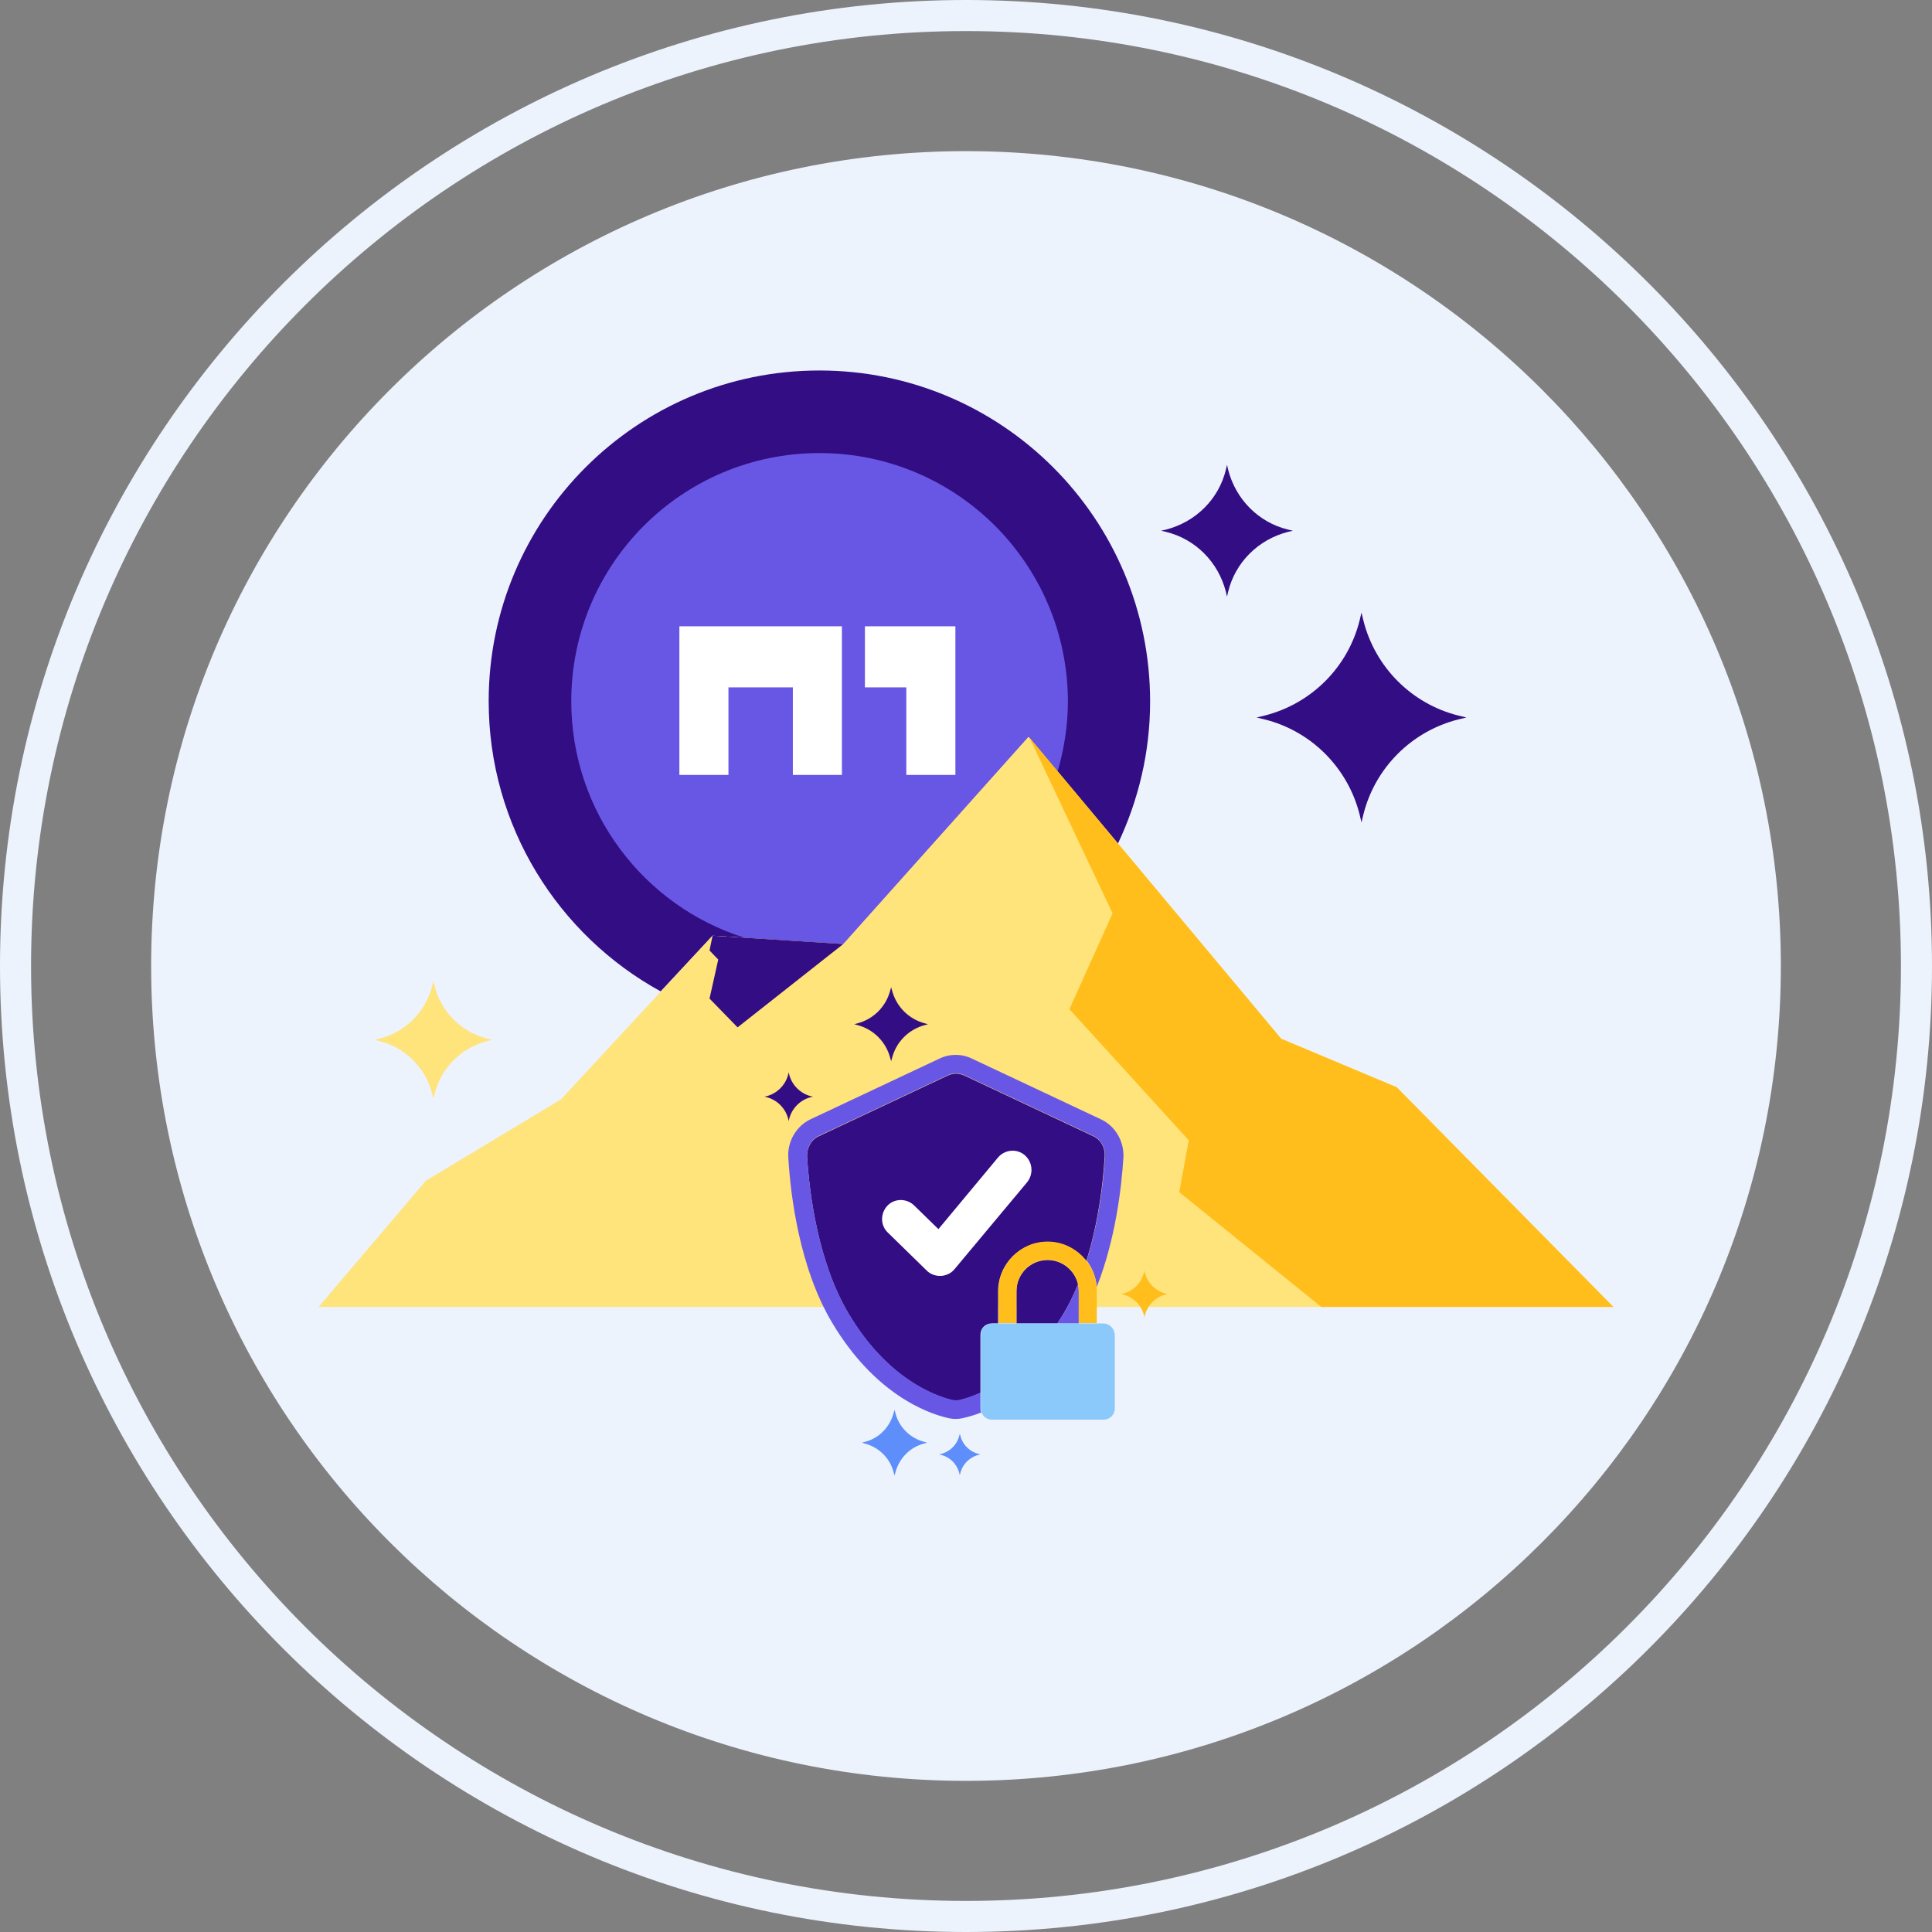 <svg width="182px" height="182px" viewBox="0 0 182 182" version="1.1" xmlns="http://www.w3.org/2000/svg" xmlns:xlink="http://www.w3.org/1999/xlink">
    <rect x="0" y="0" width="182" height="182" fill="#808080" stroke="none"/>
    <g id="Desktop" stroke="none" stroke-width="1" fill="none" fill-rule="evenodd">
        <g id="02_Homepage" transform="translate(-433, -1185)" fill-rule="nonzero">
            <g id="How-MoonNoobs-Works" transform="translate(0, 812)">
                <g id="Group-9" transform="translate(412, 161)">
                    <g id="Treasury" transform="translate(21, 212)">
                        <g id="Group">
                            <path d="M91,14.239 C48.605,14.239 14.239,48.605 14.239,91 C14.239,133.395 48.605,167.761 91,167.761 C133.395,167.761 167.761,133.395 167.761,91 C167.761,48.605 133.395,14.239 91,14.239 Z" id="Path" fill="#EDF3FC"></path>
                            <path d="M91,0 C40.825,0 0,40.825 0,91 C0,141.175 40.825,182 91,182 C141.175,182 182,141.175 182,91 C182,40.825 141.175,0 91,0 Z M91,179.074 C42.431,179.074 2.926,139.569 2.926,91 C2.926,42.431 42.431,2.926 91,2.926 C139.569,2.926 179.074,42.431 179.074,91 C179.074,139.569 139.569,179.074 91,179.074 Z" id="Shape" fill="#EDF3FC"></path>
                            <path d="M121.333,49.889 C118.55,49.211 116.409,47.035 115.695,44.251 L115.588,43.787 L115.481,44.251 C114.803,47.035 112.626,49.176 109.842,49.889 L109.378,49.996 L109.842,50.104 C112.626,50.782 114.767,52.958 115.481,55.742 L115.588,56.206 L115.695,55.742 C116.373,52.958 118.55,50.817 121.333,50.104 L121.797,49.996 L121.333,49.889 Z" id="Path" fill="#330D84"></path>
                            <path d="M45.928,97.852 C43.466,97.245 41.539,95.318 40.932,92.856 L40.825,92.427 L40.718,92.856 C40.111,95.318 38.184,97.245 35.722,97.852 L35.294,97.959 L35.722,98.066 C38.184,98.673 40.111,100.6 40.718,103.062 L40.825,103.49 L40.932,103.062 C41.539,100.6 43.466,98.673 45.928,98.066 L46.356,97.959 L45.928,97.852 Z" id="Path" fill="#FFE37B"></path>
                            <path d="M137.392,67.411 C132.967,66.305 129.541,62.844 128.435,58.454 L128.256,57.705 L128.078,58.454 C126.972,62.879 123.51,66.305 119.121,67.411 L118.371,67.59 L119.121,67.768 C123.546,68.875 126.972,72.336 128.078,76.725 L128.256,77.475 L128.435,76.725 C129.541,72.3 133.003,68.875 137.392,67.768 L138.142,67.59 L137.392,67.411 Z" id="Path" fill="#330D84"></path>
                            <path d="M77.189,34.901 C59.989,34.901 46.035,48.855 46.035,66.055 C46.035,77.832 52.602,88.109 62.237,93.391 L67.126,88.145 L79.438,88.93 L96.888,69.41 L105.31,79.473 C107.237,75.405 108.344,70.873 108.344,66.091 C108.344,48.855 94.39,34.901 77.189,34.901 Z" id="Path" fill="#330D84"></path>
                            <path d="M77.189,42.681 C64.271,42.681 53.815,53.137 53.815,66.055 C53.815,76.476 60.631,85.326 70.088,88.324 L79.473,88.93 L96.924,69.41 L99.636,72.657 C100.243,70.552 100.6,68.339 100.6,66.055 C100.564,53.137 90.108,42.681 77.189,42.681 Z" id="Path" fill="#6857E5"></path>
                            <polygon id="Path" fill="#FFE37B" points="131.575 102.42 120.691 97.852 96.888 69.41 79.438 88.93 67.126 88.145 52.851 103.562 40.111 111.234 30.012 123.118 151.988 123.118"></polygon>
                            <polygon id="Path" fill="#FFBE1B" points="131.575 102.42 120.691 97.852 96.96 69.445 104.811 86.04 100.742 95.068 111.984 107.416 111.091 112.305 124.474 123.118 151.988 123.118"></polygon>
                            <polygon id="Path" fill="#330D84" points="67.126 88.145 66.84 89.537 67.661 90.393 66.84 94.069 69.481 96.781 79.438 88.93"></polygon>
                        </g>
                        <g id="Group" transform="translate(64, 59)" fill="#FFFFFF">
                            <polygon id="Path" points="4.622 5.752 10.689 5.752 10.689 14 15.311 14 15.311 5.233 15.311 5.233 15.311 0 0 0 0 5.233 0 14 4.622 14"></polygon>
                            <polygon id="Path" points="21.378 14 26 14 26 5.233 26 0 17.478 0 17.478 5.752 21.378 5.752"></polygon>
                        </g>
                        <g id="Group" transform="translate(72, 93)">
                            <path d="M26.688,25.702 C25.062,25.702 23.754,27.017 23.754,28.652 L23.754,31.674 L27.607,31.674 C27.784,31.389 27.961,31.105 28.173,30.785 C28.703,29.896 29.163,28.937 29.552,27.977 C29.233,26.662 28.067,25.702 26.688,25.702 Z" id="Path" fill="#330D84"></path>
                            <path d="M31.001,14.042 L18.841,8.318 C18.593,8.212 18.346,8.141 18.063,8.141 C17.78,8.141 17.533,8.212 17.286,8.318 L5.126,14.042 C4.419,14.362 3.994,15.144 4.03,15.961 C4.242,19.41 5.055,25.915 7.953,30.785 C11.559,36.828 15.942,38.464 17.639,38.89 C17.887,38.961 18.169,38.961 18.452,38.89 C18.912,38.784 19.583,38.57 20.361,38.215 L20.361,32.74 C20.361,32.136 20.82,31.674 21.421,31.674 L22.022,31.674 L22.022,28.652 C22.022,26.093 24.108,23.995 26.653,23.995 C28.138,23.995 29.446,24.706 30.329,25.808 C31.496,22.111 31.92,18.343 32.061,15.997 C32.132,15.144 31.708,14.362 31.001,14.042 Z" id="Path" fill="#330D84"></path>
                            <path d="M27.607,31.674 L29.622,31.674 L29.622,28.652 C29.622,28.439 29.587,28.19 29.552,27.977 C29.163,28.937 28.703,29.896 28.173,30.785 C27.961,31.07 27.784,31.389 27.607,31.674 Z" id="Path" fill="#6857E5"></path>
                            <path d="M31.708,12.442 L19.548,6.719 C18.593,6.257 17.462,6.257 16.508,6.719 L4.348,12.442 C3.005,13.082 2.156,14.539 2.262,16.068 C2.474,19.658 3.323,26.519 6.433,31.674 C10.393,38.286 15.271,40.099 17.215,40.561 C17.498,40.632 17.745,40.668 18.028,40.668 C18.311,40.668 18.558,40.632 18.841,40.561 C19.265,40.454 19.795,40.312 20.432,40.063 C20.361,39.921 20.361,39.779 20.361,39.637 L20.361,38.179 C19.583,38.535 18.912,38.748 18.452,38.855 C18.205,38.926 17.922,38.926 17.639,38.855 C15.942,38.428 11.559,36.793 7.953,30.75 C5.055,25.879 4.242,19.374 4.03,15.926 C3.994,15.108 4.419,14.326 5.126,14.006 L17.286,8.283 C17.533,8.176 17.78,8.105 18.063,8.105 C18.346,8.105 18.593,8.176 18.841,8.283 L31.001,14.006 C31.708,14.326 32.132,15.108 32.097,15.926 C31.955,18.272 31.531,22.04 30.365,25.737 C30.895,26.448 31.248,27.301 31.319,28.226 C33.087,23.747 33.652,18.876 33.829,16.032 C33.9,14.539 33.087,13.082 31.708,12.442 Z" id="Path" fill="#6857E5"></path>
                            <path d="M15.165,3.413 C13.609,3.022 12.407,1.813 12.019,0.249 L11.948,0 L11.877,0.249 C11.488,1.813 10.287,3.022 8.731,3.413 L8.484,3.484 L8.731,3.555 C10.287,3.946 11.488,5.155 11.877,6.719 L11.948,6.968 L12.019,6.719 C12.407,5.155 13.609,3.946 15.165,3.555 L15.412,3.484 L15.165,3.413 Z" id="Path" fill="#330D84"></path>
                            <path d="M4.419,10.274 C3.393,10.025 2.58,9.207 2.333,8.176 L2.298,7.998 L2.262,8.176 C2.015,9.207 1.202,10.025 0.177,10.274 L0,10.309 L0.177,10.345 C1.202,10.594 2.015,11.411 2.262,12.442 L2.298,12.62 L2.333,12.442 C2.58,11.411 3.393,10.594 4.419,10.345 L4.595,10.309 L4.419,10.274 Z" id="Path" fill="#330D84"></path>
                            <path d="M37.823,28.866 C36.869,28.617 36.091,27.87 35.844,26.875 L35.808,26.697 L35.773,26.875 C35.526,27.835 34.783,28.617 33.793,28.866 L33.617,28.901 L33.793,28.937 C34.748,29.185 35.526,29.932 35.773,30.927 L35.808,31.105 L35.844,30.927 C36.091,29.968 36.833,29.185 37.823,28.937 L38,28.901 L37.823,28.866 Z" id="Path" fill="#FFBE1B"></path>
                            <path d="M15.094,42.836 C13.715,42.481 12.655,41.414 12.337,40.063 L12.266,39.815 L12.195,40.063 C11.842,41.45 10.781,42.516 9.438,42.836 L9.191,42.907 L9.438,42.978 C10.817,43.334 11.877,44.4 12.195,45.751 L12.266,46 L12.337,45.751 C12.69,44.365 13.751,43.298 15.094,42.978 L15.341,42.907 L15.094,42.836 Z" id="Path" fill="#5D8EF9"></path>
                            <path d="M20.22,43.974 C19.336,43.76 18.664,43.085 18.452,42.196 L18.417,42.054 L18.381,42.196 C18.169,43.085 17.498,43.76 16.614,43.974 L16.473,44.009 L16.614,44.045 C17.498,44.258 18.169,44.934 18.381,45.822 L18.417,45.964 L18.452,45.822 C18.664,44.934 19.336,44.258 20.22,44.045 L20.361,44.009 L20.22,43.974 Z" id="Path" fill="#5D8EF9"></path>
                            <path d="M26.688,23.96 C24.143,23.96 22.058,26.057 22.058,28.617 L22.058,31.638 L23.754,31.638 L23.754,28.617 C23.754,26.981 25.062,25.666 26.688,25.666 C28.314,25.666 29.622,26.981 29.622,28.617 L29.622,31.638 L31.319,31.638 L31.319,28.617 C31.319,26.057 29.233,23.96 26.688,23.96 Z" id="Path" fill="#FFBE1B"></path>
                            <path d="M31.92,31.674 L21.457,31.674 C20.856,31.674 20.396,32.136 20.396,32.74 L20.396,39.672 C20.396,40.277 20.856,40.739 21.457,40.739 L31.955,40.739 C32.556,40.739 33.016,40.277 33.016,39.672 L33.016,32.74 C32.98,32.136 32.521,31.674 31.92,31.674 Z" id="Path" fill="#8AC9F9"></path>
                            <path d="M24.532,15.819 C23.79,15.179 22.659,15.286 22.022,16.032 L16.402,22.787 L14.104,20.547 C13.397,19.872 12.266,19.872 11.594,20.583 C10.923,21.294 10.923,22.431 11.63,23.107 L15.306,26.697 C15.624,27.017 16.084,27.195 16.543,27.195 C16.579,27.195 16.614,27.195 16.649,27.195 C17.144,27.159 17.604,26.946 17.922,26.555 L24.78,18.343 C25.38,17.561 25.274,16.459 24.532,15.819 Z" id="Path" fill="#FFFFFF"></path>
                        </g>
                    </g>
                </g>
            </g>
        </g>
    </g>
</svg>